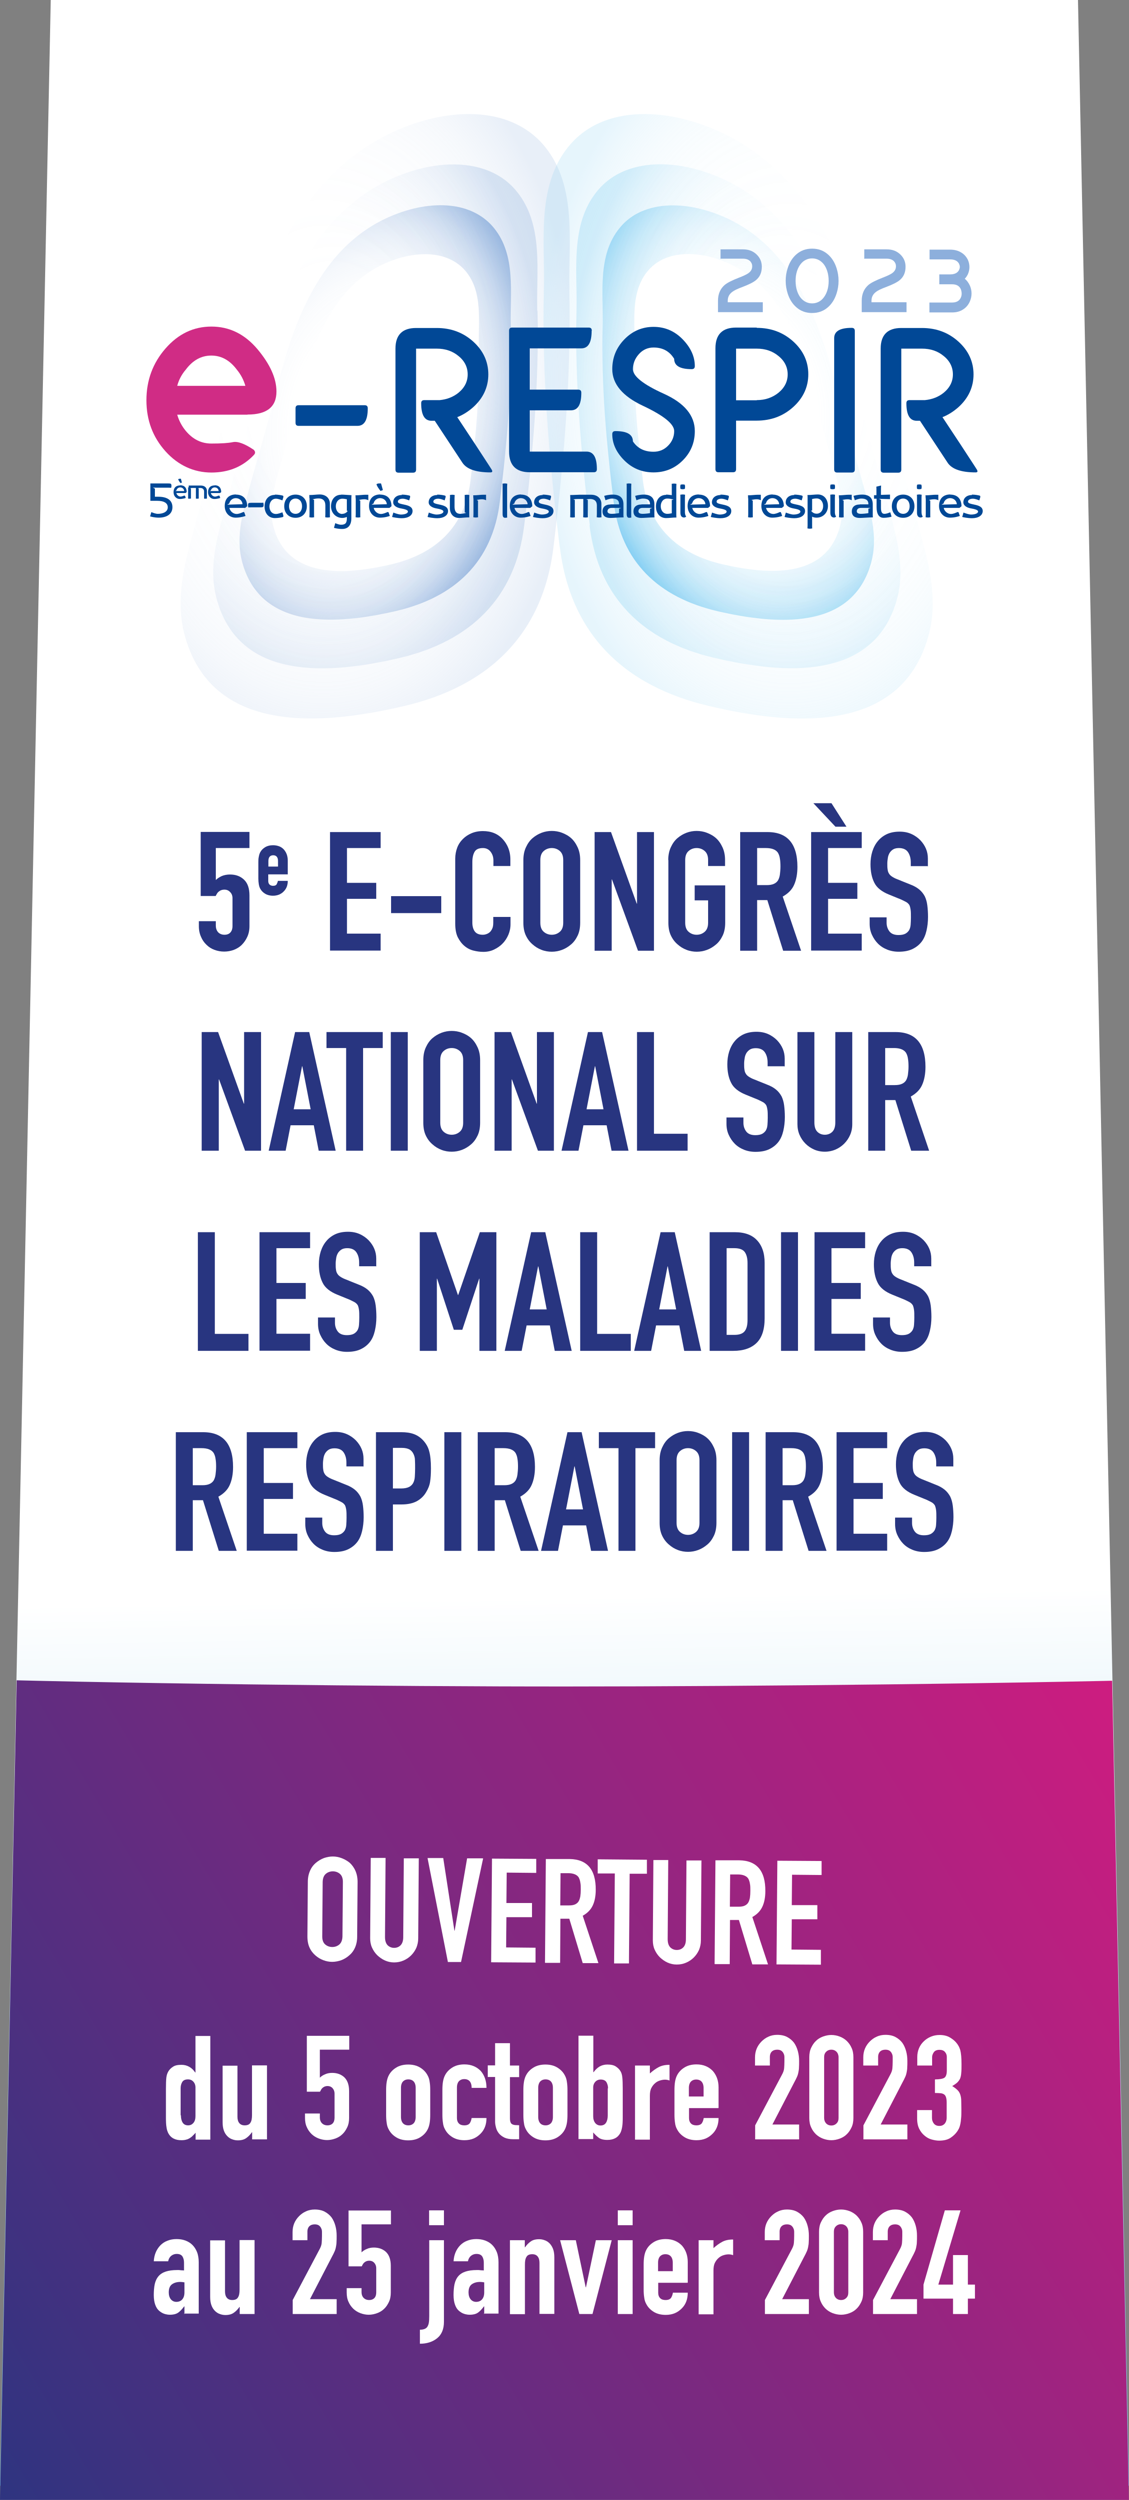 <?xml version="1.0" encoding="UTF-8"?><svg id="Calque_2" xmlns="http://www.w3.org/2000/svg" xmlns:xlink="http://www.w3.org/1999/xlink" viewBox="0 0 79.88 176.75"><rect x="0" y="0" width="79.88" height="176.75" fill="#808080" stroke="none"/><defs><style>.cls-1{clip-path:url(#clippath);}.cls-2{fill:none;}.cls-2,.cls-3,.cls-4,.cls-5,.cls-6,.cls-7,.cls-8,.cls-9,.cls-10,.cls-11,.cls-12,.cls-13,.cls-14,.cls-15{stroke-width:0px;}.cls-3{fill:url(#radial-gradient);}.cls-4{fill:url(#radial-gradient-3);}.cls-4,.cls-5{opacity:.2;}.cls-5{fill:url(#radial-gradient-6);}.cls-6{fill:url(#Dégradé_sans_nom_4);}.cls-7{fill:url(#Dégradé_sans_nom_3);}.cls-8{fill:url(#radial-gradient-4);}.cls-9{fill:url(#radial-gradient-5);}.cls-9,.cls-10{opacity:.3;}.cls-10{fill:url(#radial-gradient-2);}.cls-16{isolation:isolate;}.cls-11{fill:#283580;}.cls-12{fill:#d02c85;}.cls-13{fill:#8dafdc;}.cls-14{fill:#fff;}.cls-15{fill:#014896;}</style><linearGradient id="Dégradé_sans_nom_3" x1="37.11" y1="-6828.54" x2="39.87" y2="-6661.33" gradientTransform="translate(0 6832.74)" gradientUnits="userSpaceOnUse"><stop offset=".65" stop-color="#fff"/><stop offset=".71" stop-color="#ebf6fb"/><stop offset=".85" stop-color="#bce4f7"/><stop offset="1" stop-color="#80cdf2"/></linearGradient><radialGradient id="radial-gradient" cx="25.52" cy="29.17" fx="25.52" fy="29.17" r="12.39" gradientTransform="translate(9.8 -18.14) rotate(12.41) scale(1 1.47)" gradientUnits="userSpaceOnUse"><stop offset="0" stop-color="#8dafdc" stop-opacity="0"/><stop offset=".39" stop-color="#8dafdc" stop-opacity="0"/><stop offset=".53" stop-color="#8dafdc" stop-opacity=".04"/><stop offset=".62" stop-color="#8dafdc" stop-opacity=".09"/><stop offset=".7" stop-color="#8dafdc" stop-opacity=".17"/><stop offset=".77" stop-color="#8dafdc" stop-opacity=".27"/><stop offset=".83" stop-color="#8dafdc" stop-opacity=".39"/><stop offset=".88" stop-color="#8dafdc" stop-opacity=".54"/><stop offset=".93" stop-color="#8dafdc" stop-opacity=".71"/><stop offset=".98" stop-color="#8dafdc" stop-opacity=".9"/><stop offset="1" stop-color="#8dafdc"/></radialGradient><radialGradient id="radial-gradient-2" cx="23.52" cy="27.5" fx="23.52" fy="27.5" r="14.99" gradientTransform="translate(0 -12.87) scale(1 1.47)" xlink:href="#radial-gradient"/><radialGradient id="radial-gradient-3" cx="22.92" cy="27.11" fx="22.92" fy="27.11" r="17.97" gradientTransform="translate(0 -12.69) scale(1 1.47)" xlink:href="#radial-gradient"/><radialGradient id="radial-gradient-4" cx="12993.35" cy="29.17" fx="12993.35" fy="29.17" r="12.39" gradientTransform="translate(12733.58 -2806.02) rotate(167.59) scale(1 -1.47)" gradientUnits="userSpaceOnUse"><stop offset="0" stop-color="#80cdf2" stop-opacity="0"/><stop offset=".38" stop-color="#80cdf2" stop-opacity="0"/><stop offset=".52" stop-color="#80cdf2" stop-opacity=".04"/><stop offset=".61" stop-color="#80cdf2" stop-opacity=".08"/><stop offset=".69" stop-color="#80cdf2" stop-opacity=".15"/><stop offset=".76" stop-color="#80cdf2" stop-opacity=".25"/><stop offset=".82" stop-color="#80cdf2" stop-opacity=".36"/><stop offset=".87" stop-color="#80cdf2" stop-opacity=".49"/><stop offset=".92" stop-color="#80cdf2" stop-opacity=".65"/><stop offset=".96" stop-color="#80cdf2" stop-opacity=".82"/><stop offset="1" stop-color="#80cdf2"/></radialGradient><radialGradient id="radial-gradient-5" cx="12991.36" cy="27.5" fx="12991.36" fy="27.5" r="14.99" gradientTransform="translate(13046.61 -12.87) rotate(-180) scale(1 -1.47)" xlink:href="#radial-gradient-4"/><radialGradient id="radial-gradient-6" cx="12990.75" cy="27.11" fx="12990.75" fy="27.11" r="17.97" gradientTransform="translate(13046.61 -12.69) rotate(-180) scale(1 -1.47)" xlink:href="#radial-gradient-4"/><clipPath id="clippath"><polygon class="cls-2" points="0 176.75 79.87 176.75 76.26 0 3.6 0 0 176.75"/></clipPath><linearGradient id="Dégradé_sans_nom_4" x1="83.02" y1="123.15" x2="-5.31" y2="175.29" gradientUnits="userSpaceOnUse"><stop offset="0" stop-color="#d01c80"/><stop offset="1" stop-color="#283580"/></linearGradient></defs><g id="Calque_7"><polygon class="cls-7" points="0 175.75 79.88 175.75 76.27 0 3.59 0 0 175.75"/><g class="cls-16"><path class="cls-11" d="m17.65,58.83v1.13h-2.38v2.26c.11-.11.25-.2.42-.28.17-.07.37-.11.58-.11.41,0,.74.12,1,.37.26.25.38.62.38,1.11v2.17c0,.28-.05.53-.15.75-.1.22-.23.41-.39.57-.16.16-.36.28-.57.36-.22.08-.44.12-.68.12s-.46-.04-.68-.12c-.22-.08-.41-.2-.57-.36-.17-.16-.3-.35-.39-.57-.1-.22-.15-.47-.15-.75v-.35h1.2v.31c0,.2.06.36.17.48.11.11.26.17.44.17s.32-.05.42-.16c.1-.11.15-.26.15-.46v-1.97c0-.16-.05-.31-.16-.42-.11-.12-.24-.18-.41-.18-.1,0-.19.02-.26.05s-.13.08-.18.12c-.05.05-.08.1-.11.15-.04.07-.06.11-.07.13h-1.06v-4.53h3.44Z"/><path class="cls-11" d="m20.37,61.82h-1.39v.47c0,.11.03.19.09.25.06.06.15.09.25.09.13,0,.22-.04.26-.12s.07-.16.08-.23h.7c0,.31-.09.55-.28.74-.09.1-.2.17-.33.23-.13.05-.27.08-.43.08-.22,0-.41-.05-.56-.14-.15-.09-.27-.21-.35-.36-.05-.09-.08-.2-.1-.32-.02-.12-.03-.25-.03-.39v-1.15c0-.14,0-.27.03-.39.02-.12.05-.22.1-.32.08-.15.2-.27.35-.36.15-.09.34-.14.56-.14.16,0,.31.03.44.08.13.05.24.13.33.23.18.21.27.46.27.78v.96Zm-1.39-.55h.69v-.4c0-.13-.03-.23-.09-.3s-.15-.1-.25-.1-.19.03-.25.1-.09.17-.09.3v.4Z"/><path class="cls-11" d="m23.35,67.22v-8.39h3.58v1.13h-2.38v2.46h2.07v1.13h-2.07v2.46h2.38v1.2h-3.58Z"/><path class="cls-11" d="m27.67,64.56v-1.2h3.55v1.2h-3.55Z"/><path class="cls-11" d="m36.12,64.83v.52c0,.26-.05.5-.15.74-.1.23-.23.44-.41.62-.17.18-.38.32-.61.43-.23.11-.48.16-.75.16-.23,0-.46-.03-.7-.09s-.45-.17-.64-.33c-.19-.16-.34-.36-.47-.61-.12-.25-.18-.56-.18-.95v-4.62c0-.27.05-.53.14-.77s.23-.44.4-.61.38-.31.62-.41c.24-.1.5-.15.8-.15.57,0,1.03.18,1.38.55.17.18.31.39.41.64.1.25.15.52.15.81v.47h-1.2v-.4c0-.24-.07-.44-.2-.61-.13-.17-.31-.26-.54-.26-.3,0-.5.09-.6.28-.1.18-.15.42-.15.7v4.29c0,.24.05.45.16.61s.3.25.57.25c.08,0,.16-.01.25-.04.09-.03.17-.07.25-.14.07-.06.13-.15.18-.26.05-.11.07-.25.07-.41v-.41h1.2Z"/><path class="cls-11" d="m37.03,60.81c0-.34.06-.64.18-.9s.27-.48.47-.65c.19-.16.4-.29.64-.38.24-.09.48-.13.72-.13s.49.04.72.13c.24.09.46.21.65.38.19.17.34.39.46.65.12.26.18.56.18.9v4.43c0,.35-.06.66-.18.91-.12.25-.27.46-.46.62-.2.17-.41.3-.65.39-.24.09-.48.13-.72.13s-.49-.04-.72-.13c-.24-.09-.45-.22-.64-.39-.2-.17-.35-.37-.47-.62-.12-.25-.18-.55-.18-.91v-4.43Zm1.2,4.43c0,.29.08.5.24.64.16.14.35.21.57.21s.41-.07.57-.21c.16-.14.24-.35.24-.64v-4.43c0-.29-.08-.5-.24-.64-.16-.14-.35-.21-.57-.21s-.41.07-.57.21c-.16.14-.24.35-.24.64v4.43Z"/><path class="cls-11" d="m42.07,67.22v-8.39h1.16l1.82,5.06h.02v-5.06h1.2v8.39h-1.13l-1.84-5.04h-.02v5.04h-1.2Z"/><path class="cls-11" d="m47.28,60.81c0-.34.06-.64.18-.9s.27-.48.47-.65c.19-.16.4-.29.64-.38.24-.09.48-.13.72-.13s.49.04.72.13c.24.09.46.21.65.38.19.17.34.39.46.65.12.26.18.56.18.9v.42h-1.2v-.42c0-.29-.08-.5-.24-.64-.16-.14-.35-.21-.57-.21s-.41.07-.57.21c-.16.14-.24.35-.24.64v4.43c0,.29.08.5.24.64.16.14.35.21.57.21s.41-.07.57-.21c.16-.14.24-.35.24-.64v-1.58h-.95v-1.06h2.16v2.64c0,.35-.06.66-.18.91-.12.25-.27.46-.46.62-.2.17-.41.3-.65.39-.24.09-.48.13-.72.13s-.49-.04-.72-.13c-.24-.09-.45-.22-.64-.39-.2-.17-.35-.37-.47-.62-.12-.25-.18-.55-.18-.91v-4.43Z"/><path class="cls-11" d="m52.37,67.22v-8.39h1.93c1.41,0,2.12.82,2.12,2.46,0,.49-.08.92-.23,1.26-.15.35-.42.62-.81.84l1.3,3.83h-1.27l-1.12-3.58h-.72v3.58h-1.2Zm1.2-7.26v2.62h.68c.21,0,.38-.03.51-.09.13-.06.22-.14.29-.25.06-.11.11-.25.13-.41.02-.16.04-.35.04-.56s-.01-.4-.04-.56c-.02-.16-.07-.3-.14-.42-.15-.22-.43-.33-.85-.33h-.62Z"/><path class="cls-11" d="m57.39,67.22v-8.39h3.58v1.13h-2.38v2.46h2.07v1.13h-2.07v2.46h2.38v1.2h-3.58Zm1.44-10.43l1.06,1.66h-.78l-1.56-1.66h1.27Z"/><path class="cls-11" d="m65.64,61.24h-1.2v-.27c0-.27-.06-.51-.19-.71-.13-.2-.35-.3-.65-.3-.16,0-.3.03-.4.09-.1.06-.18.14-.25.24-.06.1-.11.22-.13.35s-.04.27-.04.41c0,.16,0,.3.02.41.01.11.04.21.09.29.05.09.12.16.21.22.09.06.21.13.37.19l.92.37c.27.1.48.22.65.36.17.14.29.3.39.48.09.19.15.4.18.64.03.24.05.51.05.82,0,.35-.04.68-.11.98-.07.3-.18.56-.34.77-.17.22-.38.39-.65.52-.27.13-.59.19-.98.19-.29,0-.56-.05-.81-.15-.25-.1-.47-.24-.65-.42-.18-.18-.32-.39-.43-.63-.11-.24-.16-.5-.16-.78v-.45h1.2v.38c0,.22.06.42.19.6s.35.27.65.27c.2,0,.36-.03.48-.09.11-.06.2-.14.27-.25.06-.11.1-.24.11-.39s.02-.32.02-.51c0-.22,0-.4-.02-.54-.02-.14-.05-.26-.09-.34-.06-.09-.13-.16-.22-.21-.09-.05-.21-.11-.36-.18l-.86-.35c-.52-.21-.87-.49-1.04-.84-.18-.35-.27-.79-.27-1.31,0-.31.04-.61.13-.9.09-.28.22-.53.39-.73.16-.2.38-.37.63-.49.26-.12.56-.18.91-.18.3,0,.57.05.82.16.25.11.46.26.64.44.36.38.54.81.54,1.3v.59Z"/><path class="cls-11" d="m14.27,81.36v-8.39h1.16l1.82,5.06h.02v-5.06h1.2v8.39h-1.13l-1.84-5.04h-.02v5.04h-1.2Z"/><path class="cls-11" d="m19.01,81.36l1.87-8.39h1l1.87,8.39h-1.2l-.35-1.8h-1.64l-.35,1.8h-1.2Zm2.97-2.93l-.59-3.04h-.02l-.59,3.04h1.2Z"/><path class="cls-11" d="m24.49,81.36v-7.26h-1.39v-1.13h3.98v1.13h-1.39v7.26h-1.2Z"/><path class="cls-11" d="m27.65,81.36v-8.39h1.2v8.39h-1.2Z"/><path class="cls-11" d="m29.95,74.95c0-.34.06-.64.18-.9s.27-.48.47-.65c.19-.16.4-.29.64-.38.24-.09.48-.13.72-.13s.49.04.72.13c.24.09.46.21.65.38.19.17.34.39.46.65.12.26.18.56.18.9v4.43c0,.35-.06.66-.18.91-.12.25-.27.46-.46.62-.2.17-.41.3-.65.39-.24.09-.48.13-.72.13s-.49-.04-.72-.13c-.24-.09-.45-.22-.64-.39-.2-.17-.35-.37-.47-.62-.12-.25-.18-.55-.18-.91v-4.43Zm1.2,4.43c0,.29.08.5.24.64.16.14.35.21.57.21s.41-.07.57-.21c.16-.14.24-.35.24-.64v-4.43c0-.29-.08-.5-.24-.64-.16-.14-.35-.21-.57-.21s-.41.07-.57.21c-.16.14-.24.35-.24.64v4.43Z"/><path class="cls-11" d="m34.99,81.36v-8.39h1.16l1.82,5.06h.02v-5.06h1.2v8.39h-1.13l-1.84-5.04h-.02v5.04h-1.2Z"/><path class="cls-11" d="m39.73,81.36l1.87-8.39h1l1.87,8.39h-1.2l-.35-1.8h-1.64l-.35,1.8h-1.2Zm2.97-2.93l-.59-3.04h-.02l-.59,3.04h1.2Z"/><path class="cls-11" d="m45.07,81.36v-8.39h1.2v7.19h2.38v1.2h-3.58Z"/><path class="cls-11" d="m55.51,75.39h-1.2v-.27c0-.27-.06-.51-.19-.71-.13-.2-.35-.3-.65-.3-.16,0-.3.03-.4.09-.1.06-.18.14-.25.24-.06.1-.11.22-.13.35s-.04.27-.04.41c0,.16,0,.3.02.41.01.11.04.21.09.29.05.09.12.16.21.22.09.06.21.13.37.19l.92.37c.27.1.48.22.65.36.17.14.29.3.39.48.09.19.15.4.18.64.03.24.05.51.05.82,0,.35-.04.68-.11.98-.07.3-.18.56-.34.77-.17.22-.38.39-.65.52-.27.13-.59.19-.98.19-.29,0-.56-.05-.81-.15-.25-.1-.47-.24-.65-.42-.18-.18-.32-.39-.43-.63-.11-.24-.16-.5-.16-.78v-.45h1.2v.38c0,.22.06.42.19.6s.35.27.65.27c.2,0,.36-.03.48-.09.11-.06.2-.14.27-.25.06-.11.1-.24.11-.39s.02-.32.02-.51c0-.22,0-.4-.02-.54-.02-.14-.05-.26-.09-.34-.06-.09-.13-.16-.22-.21-.09-.05-.21-.11-.36-.18l-.86-.35c-.52-.21-.87-.49-1.04-.84-.18-.35-.27-.79-.27-1.31,0-.31.04-.61.13-.9.09-.28.22-.53.39-.73.16-.2.38-.37.63-.49.26-.12.56-.18.91-.18.3,0,.57.05.82.16.25.11.46.26.64.44.36.38.54.81.54,1.3v.59Z"/><path class="cls-11" d="m60.3,72.97v6.51c0,.28-.05.53-.15.76-.1.23-.24.44-.42.62-.18.18-.39.32-.62.42-.24.1-.49.15-.75.15s-.52-.05-.75-.15c-.23-.1-.44-.24-.62-.42-.18-.18-.32-.39-.42-.62-.1-.23-.15-.49-.15-.76v-6.51h1.2v6.39c0,.3.07.52.21.66.14.14.32.21.53.21s.39-.07.53-.21.21-.36.21-.66v-6.39h1.2Z"/><path class="cls-11" d="m61.43,81.36v-8.39h1.93c1.41,0,2.12.82,2.12,2.46,0,.49-.08.92-.23,1.26-.15.35-.42.62-.81.84l1.3,3.83h-1.27l-1.12-3.58h-.72v3.58h-1.2Zm1.2-7.26v2.62h.68c.21,0,.38-.03.51-.09.13-.06.22-.14.29-.25.06-.11.11-.25.13-.41.02-.16.04-.35.04-.56s-.01-.4-.04-.56c-.02-.16-.07-.3-.14-.42-.15-.22-.43-.33-.85-.33h-.62Z"/><path class="cls-11" d="m14,95.51v-8.39h1.2v7.19h2.38v1.2h-3.58Z"/><path class="cls-11" d="m18.36,95.51v-8.39h3.58v1.13h-2.38v2.46h2.07v1.13h-2.07v2.46h2.38v1.2h-3.58Z"/><path class="cls-11" d="m26.61,89.53h-1.2v-.27c0-.27-.06-.51-.19-.71-.13-.2-.35-.3-.65-.3-.16,0-.3.03-.4.09-.1.06-.18.14-.25.24-.06.1-.11.22-.13.35s-.04.27-.04.41c0,.16,0,.3.02.41.01.11.04.21.09.29.05.09.12.16.21.22.09.06.21.13.37.19l.92.37c.27.1.48.22.65.36.17.14.29.3.39.48.09.19.15.4.18.64.03.24.05.51.05.82,0,.35-.04.68-.11.98-.07.3-.18.56-.34.77-.17.22-.38.39-.65.52-.27.13-.59.19-.98.19-.29,0-.56-.05-.81-.15-.25-.1-.47-.24-.65-.42-.18-.18-.32-.39-.43-.63-.11-.24-.16-.5-.16-.78v-.45h1.2v.38c0,.22.06.42.19.6s.35.27.65.27c.2,0,.36-.03.48-.09.11-.06.2-.14.27-.25.06-.11.1-.24.11-.39s.02-.32.02-.51c0-.22,0-.4-.02-.54-.02-.14-.05-.26-.09-.34-.06-.09-.13-.16-.22-.21-.09-.05-.21-.11-.36-.18l-.86-.35c-.52-.21-.87-.49-1.04-.84-.18-.35-.27-.79-.27-1.31,0-.31.04-.61.13-.9.09-.28.22-.53.39-.73.16-.2.38-.37.63-.49.26-.12.56-.18.91-.18.3,0,.57.05.82.16.25.11.46.26.64.44.36.38.54.81.54,1.3v.59Z"/><path class="cls-11" d="m29.7,95.51v-8.39h1.16l1.54,4.44h.02l1.53-4.44h1.17v8.39h-1.2v-5.1h-.02l-1.19,3.61h-.6l-1.18-3.61h-.02v5.1h-1.2Z"/><path class="cls-11" d="m35.71,95.51l1.87-8.39h1l1.87,8.39h-1.2l-.35-1.8h-1.64l-.35,1.8h-1.2Zm2.97-2.93l-.59-3.04h-.02l-.59,3.04h1.2Z"/><path class="cls-11" d="m41.05,95.51v-8.39h1.2v7.19h2.38v1.2h-3.58Z"/><path class="cls-11" d="m44.87,95.51l1.87-8.39h1l1.87,8.39h-1.2l-.35-1.8h-1.64l-.35,1.8h-1.2Zm2.97-2.93l-.59-3.04h-.02l-.59,3.04h1.2Z"/><path class="cls-11" d="m50.21,95.51v-8.39h1.78c.69,0,1.22.19,1.57.57.36.38.54.91.54,1.6v3.92c0,.79-.19,1.37-.57,1.74-.38.37-.93.56-1.64.56h-1.67Zm1.2-7.26v6.13h.55c.34,0,.58-.08.72-.25.14-.17.21-.43.21-.8v-4.04c0-.33-.07-.59-.2-.77-.13-.18-.38-.27-.73-.27h-.55Z"/><path class="cls-11" d="m55.26,95.51v-8.39h1.2v8.39h-1.2Z"/><path class="cls-11" d="m57.63,95.51v-8.39h3.58v1.13h-2.38v2.46h2.07v1.13h-2.07v2.46h2.38v1.2h-3.58Z"/><path class="cls-11" d="m65.88,89.53h-1.2v-.27c0-.27-.06-.51-.19-.71-.13-.2-.35-.3-.65-.3-.16,0-.3.03-.4.09-.1.06-.18.14-.25.24-.06.1-.11.22-.13.35s-.04.27-.04.41c0,.16,0,.3.02.41.01.11.04.21.09.29.05.09.12.16.21.22.09.06.21.13.37.19l.92.37c.27.1.48.22.65.36.17.14.29.3.39.48.09.19.15.4.18.64.03.24.05.51.05.82,0,.35-.04.68-.11.98-.07.3-.18.56-.34.77-.17.22-.38.39-.65.52-.27.13-.59.19-.98.19-.29,0-.56-.05-.81-.15-.25-.1-.47-.24-.65-.42-.18-.18-.32-.39-.43-.63-.11-.24-.16-.5-.16-.78v-.45h1.2v.38c0,.22.06.42.19.6s.35.27.65.27c.2,0,.36-.03.48-.09.11-.06.2-.14.27-.25.06-.11.1-.24.11-.39s.02-.32.02-.51c0-.22,0-.4-.02-.54-.02-.14-.05-.26-.09-.34-.06-.09-.13-.16-.22-.21-.09-.05-.21-.11-.36-.18l-.86-.35c-.52-.21-.87-.49-1.04-.84-.18-.35-.27-.79-.27-1.31,0-.31.04-.61.13-.9.09-.28.22-.53.39-.73.16-.2.38-.37.63-.49.26-.12.56-.18.91-.18.3,0,.57.05.82.16.25.11.46.26.64.44.36.38.54.81.54,1.3v.59Z"/><path class="cls-11" d="m12.44,109.65v-8.39h1.93c1.41,0,2.12.82,2.12,2.46,0,.49-.08.92-.23,1.26-.15.35-.42.62-.81.84l1.3,3.83h-1.27l-1.12-3.58h-.72v3.58h-1.2Zm1.2-7.26v2.62h.68c.21,0,.38-.03.51-.09.13-.06.22-.14.29-.25.06-.11.11-.25.13-.41.02-.16.04-.35.04-.56s-.01-.4-.04-.56c-.02-.16-.07-.3-.14-.42-.15-.22-.43-.33-.85-.33h-.62Z"/><path class="cls-11" d="m17.46,109.65v-8.39h3.58v1.13h-2.38v2.46h2.07v1.13h-2.07v2.46h2.38v1.2h-3.58Z"/><path class="cls-11" d="m25.71,103.68h-1.2v-.27c0-.27-.06-.51-.19-.71-.13-.2-.35-.3-.65-.3-.16,0-.3.03-.4.09-.1.06-.18.14-.25.24-.06.1-.11.22-.13.35s-.04.27-.04.41c0,.16,0,.3.02.41.01.11.04.21.09.29.05.09.12.16.21.22.09.06.21.13.37.19l.92.37c.27.1.48.22.65.36.17.14.29.3.39.48.09.19.15.4.18.64.03.24.05.51.05.82,0,.35-.04.68-.11.98-.07.3-.18.56-.34.77-.17.22-.38.39-.65.52-.27.13-.59.19-.98.19-.29,0-.56-.05-.81-.15-.25-.1-.47-.24-.65-.42-.18-.18-.32-.39-.43-.63-.11-.24-.16-.5-.16-.78v-.45h1.2v.38c0,.22.06.42.19.6s.35.27.65.27c.2,0,.36-.03.48-.09.11-.06.2-.14.27-.25.06-.11.1-.24.11-.39s.02-.32.02-.51c0-.22,0-.4-.02-.54-.02-.14-.05-.26-.09-.34-.06-.09-.13-.16-.22-.21-.09-.05-.21-.11-.36-.18l-.86-.35c-.52-.21-.87-.49-1.04-.84-.18-.35-.27-.79-.27-1.31,0-.31.04-.61.13-.9.09-.28.22-.53.39-.73.16-.2.38-.37.63-.49.26-.12.56-.18.91-.18.3,0,.57.05.82.16.25.11.46.26.64.44.36.38.54.81.54,1.3v.59Z"/><path class="cls-11" d="m26.6,109.65v-8.39h1.8c.33,0,.62.04.87.13.25.09.48.24.68.46.2.22.35.48.42.77.08.29.12.69.12,1.2,0,.38-.02.7-.06.95-.04.26-.14.5-.28.73-.16.28-.39.49-.66.64-.28.15-.64.23-1.08.23h-.61v3.28h-1.2Zm1.2-7.26v2.85h.58c.24,0,.43-.04.57-.11.13-.07.23-.17.29-.29.06-.12.1-.26.11-.44s.02-.37.02-.58c0-.2,0-.38-.01-.56,0-.18-.04-.33-.11-.47-.06-.13-.16-.24-.28-.31-.13-.07-.31-.11-.54-.11h-.62Z"/><path class="cls-11" d="m31.44,109.65v-8.39h1.2v8.39h-1.2Z"/><path class="cls-11" d="m33.8,109.65v-8.39h1.93c1.41,0,2.12.82,2.12,2.46,0,.49-.08.92-.23,1.26-.15.35-.42.62-.81.84l1.3,3.83h-1.27l-1.12-3.58h-.72v3.58h-1.2Zm1.2-7.26v2.62h.68c.21,0,.38-.03.51-.09.13-.06.22-.14.29-.25.06-.11.11-.25.13-.41.02-.16.04-.35.04-.56s-.01-.4-.04-.56c-.02-.16-.07-.3-.14-.42-.15-.22-.43-.33-.85-.33h-.62Z"/><path class="cls-11" d="m38.28,109.65l1.87-8.39h1l1.87,8.39h-1.2l-.35-1.8h-1.64l-.35,1.8h-1.2Zm2.97-2.93l-.59-3.04h-.02l-.59,3.04h1.2Z"/><path class="cls-11" d="m43.76,109.65v-7.26h-1.39v-1.13h3.98v1.13h-1.39v7.26h-1.2Z"/><path class="cls-11" d="m46.67,103.24c0-.34.06-.64.18-.9s.27-.48.47-.65c.19-.16.4-.29.64-.38.24-.09.48-.13.72-.13s.49.04.72.13c.24.09.46.21.65.38.19.17.34.39.46.65.12.26.18.56.18.9v4.43c0,.35-.06.66-.18.91-.12.25-.27.46-.46.62-.2.17-.41.3-.65.39-.24.09-.48.13-.72.13s-.49-.04-.72-.13c-.24-.09-.45-.22-.64-.39-.2-.17-.35-.37-.47-.62-.12-.25-.18-.55-.18-.91v-4.43Zm1.2,4.43c0,.29.08.5.24.64.16.14.35.21.57.21s.41-.07.57-.21c.16-.14.24-.35.24-.64v-4.43c0-.29-.08-.5-.24-.64-.16-.14-.35-.21-.57-.21s-.41.07-.57.21c-.16.14-.24.35-.24.64v4.43Z"/><path class="cls-11" d="m51.8,109.65v-8.39h1.2v8.39h-1.2Z"/><path class="cls-11" d="m54.17,109.65v-8.39h1.93c1.41,0,2.12.82,2.12,2.46,0,.49-.08.92-.23,1.26-.15.35-.42.62-.81.84l1.3,3.83h-1.27l-1.12-3.58h-.72v3.58h-1.2Zm1.2-7.26v2.62h.68c.21,0,.38-.03.51-.09.13-.06.22-.14.29-.25.06-.11.11-.25.13-.41.02-.16.04-.35.04-.56s-.01-.4-.04-.56c-.02-.16-.07-.3-.14-.42-.15-.22-.43-.33-.85-.33h-.62Z"/><path class="cls-11" d="m59.19,109.65v-8.39h3.58v1.13h-2.38v2.46h2.07v1.13h-2.07v2.46h2.38v1.2h-3.58Z"/><path class="cls-11" d="m67.44,103.68h-1.2v-.27c0-.27-.06-.51-.19-.71-.13-.2-.35-.3-.65-.3-.16,0-.3.03-.4.09-.1.06-.18.14-.25.24-.06.1-.11.22-.13.35s-.04.27-.04.41c0,.16,0,.3.02.41.01.11.04.21.09.29.05.09.12.16.21.22.09.06.21.13.37.19l.92.37c.27.1.48.22.65.36.17.14.29.3.39.48.09.19.15.4.18.64.03.24.05.51.05.82,0,.35-.04.68-.11.98-.07.3-.18.56-.34.77-.17.22-.38.39-.65.52-.27.13-.59.19-.98.19-.29,0-.56-.05-.81-.15-.25-.1-.47-.24-.65-.42-.18-.18-.32-.39-.43-.63-.11-.24-.16-.5-.16-.78v-.45h1.2v.38c0,.22.06.42.19.6s.35.27.65.27c.2,0,.36-.03.48-.09.11-.06.2-.14.27-.25.06-.11.1-.24.11-.39s.02-.32.02-.51c0-.22,0-.4-.02-.54-.02-.14-.05-.26-.09-.34-.06-.09-.13-.16-.22-.21-.09-.05-.21-.11-.36-.18l-.86-.35c-.52-.21-.87-.49-1.04-.84-.18-.35-.27-.79-.27-1.31,0-.31.04-.61.13-.9.09-.28.22-.53.39-.73.16-.2.38-.37.63-.49.26-.12.56-.18.91-.18.3,0,.57.05.82.16.25.11.46.26.64.44.36.38.54.81.54,1.3v.59Z"/></g><path class="cls-3" d="m36.14,23.03c-.06-2.29.39-4.98-1.2-6.92-.55-.67-1.24-1.09-2-1.34-1.31-.42-2.83-.29-4.16.11-5.66,1.7-7.83,7.21-9.13,12.34-.69,2.74-1.52,5.44-2.25,8.17-.37,1.4-.65,2.86-.28,4.29,1.3,4.98,6.85,4.45,10.86,3.53,4.21-.97,6.86-3.5,7.38-7.71.51-4.14.89-8.31.78-12.48Zm-2.86,10.99c-.4,3.22-2.43,5.15-5.64,5.89-3.07.71-7.31,1.11-8.3-2.7-.28-1.09-.07-2.21.21-3.28.56-2.09,1.19-4.15,1.72-6.25.99-3.92,2.65-8.14,6.98-9.43,1.02-.3,2.18-.4,3.18-.08.58.19,1.11.51,1.53,1.02,1.22,1.48.87,3.54.92,5.29.08,3.19-.21,6.38-.6,9.54Z"/><path class="cls-10" d="m38.01,21.97c-.07-2.79.47-6.06-1.43-8.41-.65-.81-1.48-1.33-2.39-1.62-1.57-.51-3.38-.35-4.97.13-6.76,2.06-9.35,8.77-10.9,15-.83,3.34-1.82,6.62-2.69,9.94-.45,1.7-.78,3.48-.33,5.22,1.55,6.05,8.18,5.41,12.97,4.29,5.03-1.18,8.2-4.26,8.82-9.37.61-5.03,1.06-10.11.94-15.18Zm-4.72,12.05c-.4,3.22-2.43,5.15-5.64,5.89-3.07.71-7.31,1.11-8.3-2.7-.28-1.09-.07-2.21.21-3.28.56-2.09,1.19-4.15,1.72-6.25.99-3.92,2.65-8.14,6.98-9.43,1.02-.3,2.18-.4,3.18-.08.58.19,1.11.51,1.53,1.02,1.22,1.48.87,3.54.92,5.29.08,3.19-.21,6.38-.6,9.54Z"/><path class="cls-4" d="m40.29,20.48c-.08-3.34.56-7.26-1.72-10.09-.78-.97-1.78-1.59-2.87-1.95-1.88-.61-4.06-.42-5.96.16-8.11,2.47-11.22,10.51-13.08,17.99-.99,4-2.18,7.94-3.23,11.92-.54,2.04-.93,4.17-.4,6.26,1.86,7.26,9.81,6.49,15.56,5.15,6.03-1.41,9.83-5.1,10.57-11.24.73-6.03,1.27-12.12,1.12-18.2Zm-7.01,13.54c-.4,3.22-2.43,5.15-5.64,5.89-3.07.71-7.31,1.11-8.3-2.7-.28-1.09-.07-2.21.21-3.28.56-2.09,1.19-4.15,1.72-6.25.99-3.92,2.65-8.14,6.98-9.43,1.02-.3,2.18-.4,3.18-.08.58.19,1.11.51,1.53,1.02,1.22,1.48.87,3.54.92,5.29.08,3.19-.21,6.38-.6,9.54Z"/><path class="cls-8" d="m43.42,35.51c.52,4.21,3.17,6.74,7.38,7.71,4.01.92,9.56,1.45,10.86-3.53.37-1.43.1-2.89-.28-4.29-.73-2.73-1.56-5.43-2.25-8.17-1.3-5.13-3.46-10.64-9.13-12.34-1.33-.4-2.85-.53-4.16-.11-.76.24-1.46.67-2,1.34-1.59,1.94-1.14,4.63-1.2,6.92-.11,4.17.27,8.35.78,12.48Zm1.47-11.04c.04-1.75-.3-3.81.92-5.29.42-.51.95-.84,1.53-1.02,1-.32,2.17-.22,3.18.08,4.33,1.3,5.99,5.51,6.98,9.43.53,2.1,1.16,4.16,1.72,6.25.29,1.07.5,2.19.21,3.28-.99,3.81-5.24,3.4-8.3,2.7-3.22-.74-5.25-2.68-5.64-5.89-.39-3.16-.68-6.35-.6-9.54Z"/><path class="cls-9" d="m41.71,37.14c.62,5.12,3.79,8.19,8.82,9.37,4.79,1.12,11.42,1.76,12.97-4.29.44-1.74.11-3.52-.33-5.22-.87-3.32-1.86-6.6-2.69-9.94-1.55-6.23-4.14-12.94-10.9-15-1.59-.48-3.4-.64-4.97-.13-.91.29-1.74.81-2.39,1.62-1.9,2.36-1.36,5.63-1.43,8.41-.13,5.07.33,10.15.94,15.18Zm3.19-12.67c.04-1.75-.3-3.81.92-5.29.42-.51.95-.84,1.53-1.02,1-.32,2.17-.22,3.18.08,4.33,1.3,5.99,5.51,6.98,9.43.53,2.1,1.16,4.16,1.72,6.25.29,1.07.5,2.19.21,3.28-.99,3.81-5.24,3.4-8.3,2.7-3.22-.74-5.25-2.68-5.64-5.89-.39-3.16-.68-6.35-.6-9.54Z"/><path class="cls-5" d="m39.61,38.68c.74,6.14,4.54,9.83,10.57,11.24,5.74,1.35,13.7,2.11,15.56-5.15.53-2.09.14-4.22-.4-6.26-1.05-3.98-2.24-7.92-3.23-11.92-1.86-7.48-4.96-15.52-13.08-17.99-1.9-.58-4.08-.77-5.96-.16-1.09.35-2.09.98-2.87,1.95-2.28,2.83-1.63,6.75-1.72,10.09-.15,6.08.39,12.17,1.12,18.2Zm5.29-14.2c.04-1.75-.3-3.81.92-5.29.42-.51.95-.84,1.53-1.02,1-.32,2.17-.22,3.18.08,4.33,1.3,5.99,5.51,6.98,9.43.53,2.1,1.16,4.16,1.72,6.25.29,1.07.5,2.19.21,3.28-.99,3.81-5.24,3.4-8.3,2.7-3.22-.74-5.25-2.68-5.64-5.89-.39-3.16-.68-6.35-.6-9.54Z"/><path class="cls-15" d="m32.35,29.49l1.29,1.95.64.98.32.49.16.25c.11.16.09.24-.06.24-1.02,0-1.68-.23-1.98-.68l-1.96-2.97h-.23c-.49,0-.73-.41-.73-1.24,0-.15.07-.22.22-.22h1.09c.51-.05.96-.22,1.34-.53.43-.36.64-.79.64-1.29s-.21-.94-.64-1.29c-.43-.36-.94-.53-1.55-.53h-1.46v8.55c0,.15-.07.22-.22.22h-1.02c-.15,0-.22-.07-.22-.22v-8.55c0-.97.49-1.46,1.46-1.46h1.46c1.01,0,1.87.32,2.58.96.71.64,1.07,1.42,1.07,2.32s-.36,1.68-1.07,2.32c-.35.31-.73.55-1.14.71Z"/><path class="cls-15" d="m41.86,23.39c0,.83-.24,1.24-.73,1.24h-3.65v2.92h3.43c.15,0,.22.07.22.22,0,.83-.24,1.24-.73,1.24h-2.92v2.92h4.02c.49,0,.73.41.73,1.24,0,.15-.07.22-.22.22h-4.53c-.97,0-1.46-.49-1.46-1.46v-8.55c0-.15.07-.22.22-.22h5.41c.15,0,.22.07.22.22Z"/><path class="cls-15" d="m46.97,27.84c1.46.66,2.19,1.54,2.19,2.64,0,.81-.28,1.5-.85,2.07-.57.57-1.26.85-2.07.85s-1.5-.28-2.07-.85c-.57-.57-.85-1.19-.85-1.85,0-.15.07-.22.22-.22.83,0,1.24.24,1.24.73.33.49.81.73,1.46.73.4,0,.75-.14,1.03-.43.28-.28.43-.63.43-1.03,0-.5-.73-1.09-2.19-1.78-1.46-.68-2.19-1.55-2.19-2.6,0-.81.28-1.51.85-2.1.57-.59,1.26-.89,2.07-.89s1.5.3,2.07.89c.57.59.85,1.22.85,1.88,0,.15-.07.22-.22.22-.83,0-1.24-.24-1.24-.73-.33-.54-.81-.8-1.46-.8-.4,0-.75.15-1.03.46-.28.31-.43.67-.43,1.07,0,.5.73,1.08,2.19,1.74Z"/><path class="cls-15" d="m53.54,23.18c1.01,0,1.87.32,2.58.96.71.64,1.07,1.42,1.07,2.32s-.36,1.68-1.07,2.32c-.71.64-1.57.96-2.58.96h-1.46v3.43c0,.15-.07.22-.22.22h-1.02c-.15,0-.22-.07-.22-.22v-8.55c0-.97.49-1.46,1.46-1.46h1.46Zm0,5.11c.6,0,1.12-.18,1.55-.53.43-.36.64-.79.64-1.29s-.21-.94-.64-1.29c-.43-.36-.94-.53-1.55-.53h-1.46v3.65h1.46Z"/><path class="cls-15" d="m59.02,23.91c0-.49.41-.73,1.24-.73.15,0,.22.07.22.22v9.79c0,.15-.07.22-.22.22h-1.02c-.15,0-.22-.07-.22-.22v-9.28Z"/><path class="cls-15" d="m66.68,29.49l1.29,1.95.64.98.32.49.16.25c.11.16.09.24-.06.24-1.02,0-1.68-.23-1.98-.68l-1.96-2.97h-.23c-.49,0-.73-.41-.73-1.24,0-.15.07-.22.22-.22h1.09c.51-.05.96-.22,1.34-.53.43-.36.64-.79.64-1.29s-.21-.94-.64-1.29c-.43-.36-.94-.53-1.55-.53h-1.46v8.55c0,.15-.07.22-.22.22h-1.02c-.15,0-.22-.07-.22-.22v-8.55c0-.97.49-1.46,1.46-1.46h1.46c1.01,0,1.87.32,2.58.96.71.64,1.07,1.42,1.07,2.32s-.36,1.68-1.07,2.32c-.35.31-.73.55-1.14.71Z"/><path class="cls-15" d="m21.13,30.11c-.15,0-.22-.07-.22-.22v-1.02c0-.15.07-.22.22-.22h4.67c.15,0,.22.07.22.22,0,.83-.24,1.24-.73,1.24h-4.16Z"/><path class="cls-12" d="m17.5,29.32h-4.96c.12.42.32.8.6,1.14.5.6,1.1.9,1.81.9s1.18-.03,1.53-.1c.34-.07.83.11,1.47.54.12.12.13.24.02.36-.78.83-1.78,1.25-3.01,1.25s-2.35-.5-3.25-1.5c-.9-1-1.35-2.2-1.35-3.61s.45-2.63,1.35-3.66c.9-1.03,1.98-1.55,3.25-1.55s2.35.53,3.25,1.59c.9,1.07,1.35,2.07,1.35,3,0,1.09-.68,1.63-2.04,1.63Zm-.14-2.04c-.12-.42-.32-.8-.6-1.14-.5-.67-1.1-1-1.81-1s-1.31.33-1.81,1c-.29.34-.49.72-.6,1.14h4.82Z"/><path class="cls-13" d="m50.98,18.32v-.69h1.59c.41,0,.73.13.98.38.23.23.35.51.35.84h0v.02c0,.4-.14.72-.43.95-.17.14-.49.3-.94.47-.35.13-.58.24-.71.34-.22.16-.33.37-.33.63v.11h2.48v.7h-3.17v-.81c0-.47.16-.84.47-1.11.19-.16.53-.33,1.02-.52.31-.12.52-.22.64-.3.19-.13.29-.29.29-.49v-.02c0-.14-.05-.25-.14-.35-.12-.12-.29-.18-.51-.18h-1.57Z"/><path class="cls-13" d="m58.57,17.98c.28.24.49.57.62.98.09.28.14.58.14.9s-.05.61-.14.89c-.13.41-.34.74-.62.98-.31.27-.68.4-1.11.4s-.8-.13-1.11-.4c-.28-.24-.49-.57-.62-.98-.09-.28-.14-.58-.14-.9s.05-.61.14-.89c.13-.41.34-.74.62-.98.31-.27.68-.4,1.11-.4s.8.13,1.11.4Zm-.43.55c-.19-.17-.42-.26-.68-.26s-.49.09-.68.26c-.17.16-.3.37-.39.64-.07.22-.1.44-.1.69s.03.47.1.69c.09.27.21.48.39.64.19.17.42.26.68.26s.49-.09.68-.26c.17-.16.3-.37.39-.64.07-.22.1-.44.1-.69s-.03-.47-.1-.69c-.09-.27-.21-.48-.39-.64Z"/><path class="cls-13" d="m61.15,18.32v-.69h1.59c.41,0,.73.13.98.38.23.23.35.51.35.84h0v.02c0,.4-.14.72-.43.95-.17.14-.49.3-.94.47-.35.13-.58.24-.71.34-.22.16-.33.37-.33.63v.11h2.48v.7h-3.17v-.81c0-.47.16-.84.47-1.11.19-.16.53-.33,1.02-.52.31-.12.52-.22.64-.3.19-.13.29-.29.29-.49v-.02c0-.14-.05-.25-.14-.35-.12-.12-.29-.18-.51-.18h-1.57Z"/><path class="cls-13" d="m65.77,18.34v-.69h1.45c.31,0,.58.07.8.21.2.12.35.29.46.51.07.16.11.33.11.51s-.04.35-.11.51c-.06.12-.13.23-.22.32.16.13.28.3.37.5.07.17.11.35.11.54s-.04.37-.11.54c-.1.24-.25.43-.46.57-.23.16-.49.23-.8.23h-1.61v-.7h1.61c.31,0,.52-.12.62-.37.04-.09.05-.18.05-.27s-.02-.19-.05-.28c-.1-.25-.31-.37-.62-.37h-.91v-.7h.77c.32,0,.53-.11.63-.32.03-.07.05-.14.05-.21s-.02-.14-.05-.21c-.1-.21-.31-.32-.63-.32h-1.45Z"/><path class="cls-15" d="m12.75,34.31c.3,0,.46.18.46.48h0s-.08.07-.08.07h-.65c.03.14.16.25.29.25.08,0,.19-.04.26-.07.01,0,.02,0,.03,0,.02,0,.03.02.05.06l.03.11s-.2.07-.41.07c-.27,0-.45-.21-.45-.48,0-.3.16-.48.47-.48Zm-.34.41h.62c-.01-.16-.13-.26-.28-.26-.13,0-.24.09-.27.22l-.08.04Zm.36-.56s-.16-.21-.16-.28c0,0,.05-.03.1-.03s.08,0,.09,0c0,.02.07.25.07.27,0,0-.08.03-.1.03Z"/><path class="cls-15" d="m13.35,34.46s0-.13,0-.13h.02c.14,0,.28,0,.36,0h.49c.25,0,.42.15.42.37v.42s0,.12,0,.13c0,0-.05.01-.1.01s-.09,0-.1-.01c0,0,0-.08,0-.13v-.36c0-.17-.1-.26-.28-.26-.02,0-.09,0-.16.02.02,0,.04.01.06.02v.58s0,.12,0,.13c0,0-.05.01-.1.01s-.09,0-.1-.01c0,0,0-.08,0-.13v-.62h-.21c-.07,0-.13,0-.2.02.02,0,.04.01.06.02v.58s0,.12,0,.13c0,0-.05.01-.1.01s-.09,0-.1-.01c0,0,0-.08,0-.13v-.66Z"/><path class="cls-15" d="m15.19,34.31c.3,0,.46.18.46.48h0s-.08.07-.08.07h-.65c.03.14.16.25.29.25.08,0,.19-.04.26-.07.01,0,.02,0,.03,0,.02,0,.03.02.05.06l.03.11s-.2.07-.41.07c-.27,0-.45-.21-.45-.48,0-.3.16-.48.47-.48Zm-.34.41h.62c-.01-.16-.13-.26-.28-.26-.13,0-.24.09-.27.22l-.08.04Z"/><path class="cls-15" d="m16.69,34.97c.52,0,.79.31.8.82h0s-.14.12-.14.12h-1.12c.05.24.27.43.51.43.15,0,.32-.07.45-.13.02,0,.03-.01.04-.01.04,0,.06.03.08.1l.06.18c-.06.02-.34.12-.7.12-.46,0-.77-.36-.77-.82,0-.51.28-.82.8-.82Zm-.59.71l1.06-.03c-.02-.25-.22-.43-.48-.43-.22,0-.41.15-.46.38l-.13.07Z"/><path class="cls-15" d="m17.79,35.87c-.08,0-.21,0-.22.01,0-.01-.02-.07-.02-.15,0-.16.03-.18.24-.18h.62c.08,0,.21,0,.22-.01,0,.01.02.07.02.15,0,.16-.03.18-.24.18h-.62Z"/><path class="cls-15" d="m19.45,34.97c.22,0,.44.04.55.07.03,0,.05.04.05.07,0,.02,0,.04-.01.07l-.06.2c-.13-.05-.3-.12-.46-.12-.27,0-.45.23-.46.54,0,.31.18.54.46.54.16,0,.33-.07.46-.12l.06.2s.01.04.01.07c0,.03-.01.06-.05.07-.11.03-.33.07-.55.07-.46,0-.73-.36-.73-.82,0-.46.26-.82.73-.82Z"/><path class="cls-15" d="m20.91,34.97c.48,0,.8.33.8.82s-.32.82-.8.82-.8-.33-.8-.82.32-.82.8-.82Zm0,1.36c.28,0,.46-.22.46-.54s-.18-.54-.46-.54-.46.22-.46.54.18.54.46.54Z"/><path class="cls-15" d="m21.89,35.22c0-.08,0-.2-.01-.22h.03c.25,0,.52-.04.71-.04.43,0,.72.26.72.66v.73c0,.08,0,.21.01.22-.01,0-.09.02-.17.02s-.16-.02-.17-.02c0-.01.01-.14.01-.22v-.62c0-.32-.17-.49-.48-.49-.15,0-.3.03-.43.07.04,0,.07.02.11.03v1.01c0,.08,0,.21.01.22-.01,0-.09.02-.17.02s-.16-.02-.17-.02c0-.01.01-.14.01-.22v-1.14Z"/><path class="cls-15" d="m24.14,34.97c.18,0,.46.03.71.04h.02s-.01.14-.01.22v1.41c0,.49-.23.76-.65.76-.28,0-.52-.06-.58-.08l.09-.33c.13.05.26.11.42.11.29,0,.4-.12.4-.44v-.11c-.1.04-.2.07-.32.07-.46,0-.8-.36-.8-.82s.26-.82.72-.82Zm.08,1.36c.16,0,.3-.08.39-.21-.02,0-.04,0-.07,0v-.82c-.1-.02-.21-.04-.32-.04-.27,0-.46.23-.46.54s.19.54.46.54Z"/><path class="cls-15" d="m25.16,35.24c0-.08,0-.18-.01-.22h.01c.25,0,.51-.04.7-.04h.2v.39h0c-.06-.04-.19-.07-.27-.07-.14,0-.27.02-.39.05l.09.05v.95c0,.08,0,.21.01.22-.01,0-.09.02-.17.02s-.16-.02-.17-.02c0-.01.01-.14.01-.22v-1.12Z"/><path class="cls-15" d="m26.9,34.97c.52,0,.79.31.8.82h0s-.14.12-.14.12h-1.12c.05.24.27.43.51.43.15,0,.32-.07.45-.13.02,0,.03-.01.04-.01.04,0,.06.03.08.1l.06.18c-.06.02-.34.12-.7.12-.46,0-.77-.36-.77-.82,0-.51.28-.82.8-.82Zm-.59.71l1.06-.03c-.02-.25-.22-.43-.48-.43-.22,0-.41.15-.46.38l-.13.07Zm.61-.97s-.28-.35-.28-.48c.01,0,.08-.05.16-.05s.14,0,.16,0c.01.03.12.43.13.47,0,0-.14.05-.17.06Z"/><path class="cls-15" d="m28.42,34.97c.22,0,.44.04.55.07.03,0,.05.04.05.07,0,.02,0,.04-.01.07l-.06.2c-.13-.05-.3-.12-.46-.12-.21,0-.34.09-.34.21s.19.15.41.2c.29.06.63.14.63.46s-.32.51-.76.51c-.28,0-.64-.07-.69-.09l.09-.31c.13.05.38.14.54.14.27,0,.49-.08.49-.21s-.26-.18-.53-.23c-.26-.05-.51-.19-.51-.42,0-.31.24-.52.61-.52Z"/><path class="cls-15" d="m30.93,34.97c.22,0,.44.04.55.07.03,0,.05.04.05.07,0,.02,0,.04-.01.07l-.06.2c-.13-.05-.3-.12-.46-.12-.21,0-.34.09-.34.21s.19.15.41.2c.29.06.63.14.63.46s-.32.51-.76.51c-.28,0-.64-.07-.69-.09l.09-.31c.13.05.38.14.54.14.27,0,.49-.08.49-.21s-.26-.18-.53-.23c-.26-.05-.51-.19-.51-.42,0-.31.24-.52.61-.52Z"/><path class="cls-15" d="m31.84,35.22c0-.08,0-.21-.01-.22.01,0,.09-.02.17-.02s.16.02.17.02c0,.01-.01.14-.01.22v.62c0,.32.14.49.4.49.15,0,.3-.03.43-.07l-.11-.03v-1.01c0-.08,0-.21-.01-.22.01,0,.09-.02.17-.02s.16.02.17.02c0,.01-.01.14-.01.22v1.14c0,.08,0,.2.01.22h-.03c-.25,0-.52.04-.71.04-.38,0-.64-.28-.64-.7v-.69Z"/><path class="cls-15" d="m33.49,35.24c0-.08,0-.18-.01-.22h.01c.25,0,.51-.04.7-.04h.2v.39h0c-.06-.04-.19-.07-.27-.07-.14,0-.27.02-.39.05l.09.05v.95c0,.08,0,.21.01.22-.01,0-.09.02-.17.02s-.16-.02-.17-.02c0-.01.01-.14.01-.22v-1.12Z"/><path class="cls-15" d="m35.56,34.42c0-.08,0-.2-.01-.22.01,0,.09-.02.17-.02s.16.02.17.02c0,.01-.01.14-.01.22v1.95c0,.08,0,.21.01.22-.01,0-.07.02-.15.02-.12,0-.18-.07-.18-.28v-1.91Z"/><path class="cls-15" d="m36.86,34.97c.52,0,.79.31.8.82h0s-.14.12-.14.12h-1.12c.05.24.27.43.51.43.15,0,.32-.07.45-.13.02,0,.03-.01.04-.01.04,0,.06.03.08.1l.06.18c-.06.02-.34.12-.7.12-.46,0-.77-.36-.77-.82,0-.51.28-.82.8-.82Zm-.59.71l1.06-.03c-.02-.25-.22-.43-.48-.43-.22,0-.41.15-.46.38l-.13.07Z"/><path class="cls-15" d="m38.39,34.97c.22,0,.44.04.55.07.03,0,.05.04.05.07,0,.02,0,.04-.01.07l-.06.2c-.13-.05-.3-.12-.46-.12-.21,0-.34.09-.34.21s.19.15.41.2c.29.06.63.14.63.46s-.32.51-.76.51c-.28,0-.64-.07-.69-.09l.09-.31c.13.05.38.14.54.14.27,0,.49-.08.49-.21s-.26-.18-.53-.23c-.26-.05-.51-.19-.51-.42,0-.31.24-.52.61-.52Z"/><path class="cls-15" d="m40.35,35.22c0-.08-.01-.22-.01-.22h.03c.24,0,.48-.02.62-.02h.84c.43,0,.72.26.72.64v.73c0,.08,0,.21.01.22-.01,0-.09.02-.17.02s-.16-.02-.17-.02c0-.01.01-.14.01-.22v-.62c0-.29-.17-.45-.48-.45-.03,0-.15,0-.27.04.04,0,.07.02.11.03v1c0,.08,0,.21.01.22-.01,0-.09.02-.17.02s-.16-.02-.17-.02c0-.01.01-.14.01-.22v-1.07h-.36c-.11,0-.23,0-.35.04.04,0,.07.02.11.03v1c0,.08,0,.21.01.22-.01,0-.09.02-.17.02s-.16-.02-.17-.02c0-.01.01-.14.01-.22v-1.14Z"/><path class="cls-15" d="m43.2,35.66h.6s0-.02,0-.02c0-.31-.22-.39-.5-.39-.16,0-.33.07-.46.12l-.09-.31c.06-.02.33-.09.61-.09.46,0,.74.2.75.66v.73c0,.08,0,.18.01.22h-.03c-.26,0-.72.04-.9.04-.36,0-.56-.15-.56-.46s.2-.49.56-.49Zm.08.67c.12,0,.36-.02.52-.05v-.31l.16-.06c-.23,0-.46,0-.69,0-.19,0-.29.11-.29.24,0,.12.11.18.3.18Z"/><path class="cls-15" d="m44.34,34.42c0-.08,0-.2-.01-.22.01,0,.09-.02.17-.02s.16.02.17.02c0,.01-.01.14-.01.22v1.95c0,.08,0,.21.01.22-.01,0-.07.02-.15.02-.12,0-.18-.07-.18-.28v-1.91Z"/><path class="cls-15" d="m45.39,35.66h.6s0-.02,0-.02c0-.31-.22-.39-.5-.39-.16,0-.33.07-.46.12l-.09-.31c.06-.02.33-.09.61-.09.46,0,.74.2.75.66v.73c0,.08,0,.18.01.22h-.03c-.26,0-.72.04-.9.04-.36,0-.56-.15-.56-.46s.2-.49.56-.49Zm.08.67c.12,0,.36-.02.52-.05v-.31l.16-.06c-.23,0-.46,0-.69,0-.2,0-.29.11-.29.24,0,.12.1.18.3.18Z"/><path class="cls-15" d="m47.13,34.97c.11,0,.25.02.4.04v-.58c0-.08,0-.21-.01-.22.01,0,.09-.02.17-.02s.16.02.17.02c0,.01-.01.14-.01.22v1.94c0,.08,0,.18.01.22h-.02c-.24,0-.52.04-.71.04-.46,0-.72-.36-.72-.82,0-.46.26-.82.72-.82Zm.08,1.36c.11,0,.22-.02.32-.04v-.94l.13-.02c-.13-.05-.29-.08-.45-.08-.27,0-.46.23-.46.54,0,.31.19.54.46.54Z"/><path class="cls-15" d="m48.15,34.57s-.02-.07-.02-.15.02-.14.02-.15c.01,0,.07-.02.15-.02s.14.02.15.02c0,.01.02.07.02.15s-.02.14-.02.15c-.01,0-.07.02-.15.02s-.14-.02-.15-.02Zm.31.64v.99c0,.12.02.23.09.33-.01,0-.07.06-.15.06-.16,0-.26-.11-.26-.34v-1.05c0-.08,0-.2-.01-.22.02,0,.09-.02.17-.02s.16.02.17.02c0,.01-.01.14-.01.22Z"/><path class="cls-15" d="m49.44,34.97c.52,0,.79.31.8.82h0s-.14.12-.14.12h-1.12c.05.24.27.43.51.43.15,0,.32-.07.45-.13.02,0,.03-.01.04-.01.04,0,.06.03.08.1l.06.18c-.06.02-.34.12-.7.12-.46,0-.77-.36-.77-.82,0-.51.28-.82.8-.82Zm-.59.71l1.06-.03c-.02-.25-.22-.43-.48-.43-.22,0-.41.15-.46.38l-.13.07Z"/><path class="cls-15" d="m50.97,34.97c.22,0,.44.04.55.07.03,0,.05.04.05.07,0,.02,0,.04-.01.07l-.06.2c-.13-.05-.3-.12-.46-.12-.21,0-.34.09-.34.21s.19.15.41.2c.29.06.63.14.63.46s-.32.51-.76.51c-.28,0-.64-.07-.69-.09l.09-.31c.13.05.38.14.54.14.27,0,.49-.08.49-.21s-.26-.18-.53-.23c-.26-.05-.51-.19-.51-.42,0-.31.24-.52.61-.52Z"/><path class="cls-15" d="m52.93,35.24c0-.08,0-.18-.01-.22h.01c.25,0,.51-.04.7-.04h.2v.39h0c-.06-.04-.19-.07-.27-.07-.14,0-.27.02-.39.05l.09.05v.95c0,.08,0,.21.01.22-.01,0-.09.02-.17.02s-.16-.02-.17-.02c0-.01.01-.14.01-.22v-1.12Z"/><path class="cls-15" d="m54.66,34.97c.52,0,.79.31.8.82h0s-.14.12-.14.12h-1.12c.05.24.27.43.51.43.15,0,.32-.07.45-.13.02,0,.03-.01.04-.01.04,0,.06.03.08.1l.06.18c-.06.02-.34.12-.7.12-.46,0-.77-.36-.77-.82,0-.51.28-.82.8-.82Zm-.59.71l1.06-.03c-.02-.25-.22-.43-.48-.43-.22,0-.41.15-.46.38l-.13.07Z"/><path class="cls-15" d="m56.19,34.97c.22,0,.44.04.55.07.03,0,.05.04.05.07,0,.02,0,.04-.01.07l-.06.2c-.13-.05-.3-.12-.46-.12-.21,0-.34.09-.34.21s.19.15.41.2c.29.06.63.14.63.46s-.32.51-.76.51c-.28,0-.64-.07-.69-.09l.09-.31c.13.05.38.14.54.14.27,0,.49-.08.49-.21s-.26-.18-.53-.23c-.26-.05-.51-.19-.51-.42,0-.31.24-.52.61-.52Z"/><path class="cls-15" d="m57.12,35h.03c.25,0,.52-.04.71-.04.46,0,.72.36.72.82s-.34.82-.8.82c-.12,0-.22-.02-.32-.07v.61c0,.08,0,.21.01.22-.01,0-.09.02-.17.02s-.16-.02-.17-.02c0-.01.01-.14.01-.22v-1.93c0-.08,0-.18-.01-.22Zm.27,1.11c.09.13.22.21.39.21.27,0,.46-.23.46-.54s-.19-.54-.46-.54c-.11,0-.22.02-.32.04v.82h-.07Z"/><path class="cls-15" d="m58.76,34.57s-.02-.07-.02-.15.02-.14.02-.15c.01,0,.07-.02.15-.02s.14.02.15.02c0,.01.02.07.02.15s-.02.14-.02.15c-.01,0-.07.02-.15.02s-.14-.02-.15-.02Zm.31.64v.99c0,.12.02.23.09.33-.01,0-.07.06-.15.06-.16,0-.26-.11-.26-.34v-1.05c0-.08,0-.2-.01-.22.02,0,.09-.02.17-.02s.16.02.17.02c0,.01-.01.14-.01.22Z"/><path class="cls-15" d="m59.36,35.24c0-.08,0-.18-.01-.22h.01c.25,0,.51-.04.7-.04h.2v.39h0c-.06-.04-.19-.07-.27-.07-.14,0-.27.02-.39.05l.09.05v.95c0,.08,0,.21.01.22-.01,0-.09.02-.17.02s-.16-.02-.17-.02c0-.01.01-.14.01-.22v-1.12Z"/><path class="cls-15" d="m60.84,35.66h.6s0-.02,0-.02c0-.31-.22-.39-.5-.39-.16,0-.33.07-.46.12l-.09-.31c.06-.02.33-.09.61-.09.46,0,.74.2.75.66v.73c0,.08,0,.18.01.22h-.03c-.26,0-.72.04-.9.04-.36,0-.56-.15-.56-.46s.2-.49.56-.49Zm.08.67c.12,0,.36-.02.52-.05v-.31l.16-.06c-.23,0-.46,0-.69,0-.2,0-.29.11-.29.24,0,.12.1.18.3.18Z"/><path class="cls-15" d="m62.01,35.26h-.17v-.25c.06,0,.11,0,.17,0v-.38c0-.08,0-.21-.01-.22.02,0,.31-.08.34-.08,0,.01-.01.14-.01.22v.44l.64-.02v.32s-.78-.02-.78-.02l.14.07v.57c0,.3.08.42.24.42s.29-.06.42-.11l.09.31c-.06.02-.29.08-.57.08-.32,0-.49-.27-.49-.76v-.59Z"/><path class="cls-15" d="m63.9,34.97c.48,0,.8.33.8.82s-.32.82-.8.82-.8-.33-.8-.82.32-.82.8-.82Zm0,1.36c.28,0,.46-.22.46-.54s-.18-.54-.46-.54-.46.22-.46.54.18.54.46.54Z"/><path class="cls-15" d="m64.89,34.57s-.02-.07-.02-.15.02-.14.02-.15c.01,0,.07-.02.15-.02s.14.02.15.02c0,.01.02.07.02.15s-.02.14-.02.15c-.01,0-.07.02-.15.02s-.14-.02-.15-.02Zm.31.64v.99c0,.12.02.23.09.33-.01,0-.07.06-.15.06-.16,0-.26-.11-.26-.34v-1.05c0-.08,0-.2-.01-.22.02,0,.09-.02.17-.02s.16.02.17.02c0,.01-.01.14-.01.22Z"/><path class="cls-15" d="m65.49,35.24c0-.08,0-.18-.01-.22h.01c.25,0,.51-.04.7-.04h.2v.39h0c-.06-.04-.19-.07-.27-.07-.14,0-.27.02-.39.05l.09.05v.95c0,.08,0,.21.01.22-.01,0-.09.02-.17.02s-.16-.02-.17-.02c0-.01.01-.14.01-.22v-1.12Z"/><path class="cls-15" d="m67.23,34.97c.52,0,.79.31.8.82h0s-.14.12-.14.12h-1.12c.05.24.27.43.51.43.15,0,.32-.07.45-.13.02,0,.03-.01.04-.01.04,0,.06.03.08.1l.06.18c-.06.02-.34.12-.7.12-.46,0-.77-.36-.77-.82,0-.51.28-.82.8-.82Zm-.59.71l1.06-.03c-.02-.25-.22-.43-.48-.43-.22,0-.41.15-.46.38l-.13.07Z"/><path class="cls-15" d="m68.76,34.97c.22,0,.44.04.55.07.03,0,.05.04.05.07,0,.02,0,.04-.01.07l-.06.2c-.13-.05-.3-.12-.46-.12-.21,0-.34.09-.34.21s.19.15.41.2c.29.06.63.14.63.46s-.32.51-.76.51c-.28,0-.64-.07-.69-.09l.09-.31c.13.05.38.14.54.14.27,0,.49-.08.49-.21s-.26-.18-.53-.23c-.26-.05-.51-.19-.51-.42,0-.31.24-.52.61-.52Z"/><path class="cls-15" d="m10.71,36.21c.13.05.3.12.46.12.4,0,.7-.16.7-.46s-.26-.46-.74-.46h-.49v-1.23s.37,0,.45,0h.8c.21,0,.24.02.24.18,0,.08-.02.12-.02.13-.01,0-.14-.01-.22-.01h-.82c-.09,0-.18,0-.25-.01h0s.14.08.14.08v.57h.23c.66,0,1.01.26,1.01.74s-.39.74-.97.74c-.28,0-.56-.07-.61-.09l.09-.31Z"/><g class="cls-1"><path class="cls-6" d="m-7.21,176.75h95.25l-2.06-58.1c-12.88.39-33.56.59-45.66.59-12.38.01-32.84-.2-45.47-.61l-2.06,58.12Z"/></g><g class="cls-16"><g class="cls-16"><path class="cls-14" d="m13.84,151.26v-.47c-.07.08-.13.15-.2.21-.06.07-.13.12-.21.17-.08.05-.16.09-.26.11-.1.03-.21.04-.34.04-.44,0-.74-.16-.92-.49-.06-.12-.11-.26-.13-.43-.03-.17-.04-.4-.04-.69v-1.99c0-.38.01-.66.03-.83.04-.34.2-.6.48-.77.13-.09.33-.13.59-.13.21,0,.39.05.55.14.16.09.3.22.42.4h.02v-2.58h1.05v7.33h-1.05Zm-1.04-1.7c0,.21.04.38.12.51.08.13.21.2.39.2.16,0,.28-.06.38-.18.1-.12.14-.28.14-.47v-2.03c0-.16-.05-.3-.15-.41-.1-.11-.22-.16-.38-.16-.2,0-.33.06-.41.19-.07.12-.11.27-.11.43v1.91Z"/><path class="cls-14" d="m18.89,146.04v5.22h-1.05v-.5h-.02c-.11.16-.24.3-.4.41-.15.11-.35.16-.59.16-.13,0-.26-.02-.39-.07-.13-.04-.25-.12-.35-.22-.1-.1-.19-.23-.25-.4-.06-.16-.09-.36-.09-.59v-4h1.05v3.61c0,.19.04.34.13.45.09.11.22.16.38.16.2,0,.34-.06.41-.19.08-.12.11-.3.11-.54v-3.51h1.05Z"/><path class="cls-14" d="m24.71,143.93v.99h-2.08v1.98c.1-.1.22-.18.37-.24.15-.07.32-.1.5-.1.36,0,.65.11.87.32.22.22.33.54.33.97v1.89c0,.25-.04.47-.13.66-.09.19-.2.36-.34.49-.14.14-.31.24-.5.31-.19.07-.39.11-.59.11s-.4-.04-.59-.11c-.19-.07-.36-.18-.5-.31-.14-.14-.26-.3-.34-.49-.09-.19-.13-.41-.13-.66v-.31h1.05v.27c0,.18.05.32.15.42.1.1.23.15.39.15s.28-.05.37-.14c.09-.1.13-.23.13-.4v-1.72c0-.14-.05-.27-.14-.37-.09-.1-.21-.15-.36-.15-.09,0-.16.02-.23.05-.06.03-.11.07-.15.11-.04.04-.07.09-.09.13-.03.06-.05.1-.06.11h-.93v-3.95h3Z"/><path class="cls-14" d="m27.32,147.79c0-.21.01-.41.04-.59.03-.18.08-.34.15-.47.12-.23.3-.41.53-.55.23-.14.51-.21.84-.21s.61.07.84.21c.23.14.41.32.53.55.08.14.13.3.15.47.03.18.04.37.04.59v1.72c0,.21-.01.41-.04.59-.03.18-.08.34-.15.47-.12.23-.3.41-.53.55-.23.14-.51.21-.84.21s-.61-.07-.84-.21c-.23-.14-.41-.32-.53-.55-.08-.14-.13-.29-.15-.47-.03-.18-.04-.37-.04-.59v-1.72Zm1.05,1.88c0,.2.05.35.14.45.09.1.22.15.38.15s.28-.05.38-.15c.09-.1.14-.25.14-.45v-2.05c0-.2-.05-.35-.14-.45-.09-.1-.22-.15-.38-.15s-.28.05-.38.15c-.09.1-.14.25-.14.45v2.05Z"/><path class="cls-14" d="m32.33,149.76c0,.16.05.29.14.38.09.09.22.13.38.13.2,0,.33-.06.4-.17.07-.12.1-.23.12-.35h1.05c0,.46-.14.83-.42,1.11-.14.14-.3.26-.49.34-.19.08-.41.12-.65.12-.33,0-.61-.07-.84-.21-.23-.14-.41-.32-.53-.55-.08-.14-.13-.29-.15-.47-.03-.18-.04-.37-.04-.59v-1.72c0-.21.01-.41.04-.59.03-.18.08-.34.15-.47.12-.23.3-.41.53-.55.23-.14.51-.21.84-.21.24,0,.46.04.65.12.2.08.36.2.5.34.27.31.41.71.41,1.2h-1.05c0-.21-.05-.37-.14-.47-.09-.1-.22-.15-.38-.15s-.28.05-.38.15c-.09.1-.14.25-.14.45v2.13Z"/><path class="cls-14" d="m35.03,146.04v-1.58h1.05v1.58h.65v.82h-.65v2.89c0,.12.01.22.04.29.02.07.06.12.12.15.05.03.12.05.2.06.08,0,.18.01.29.01v.99h-.43c-.24,0-.44-.04-.6-.11-.16-.08-.29-.17-.39-.29-.1-.12-.17-.25-.21-.4-.04-.15-.07-.29-.07-.43v-3.17h-.52v-.82h.52Z"/><path class="cls-14" d="m37.03,147.79c0-.21.01-.41.04-.59.03-.18.08-.34.15-.47.12-.23.3-.41.53-.55.23-.14.51-.21.84-.21s.61.07.84.21c.23.14.41.32.53.55.08.14.13.3.15.47.03.18.04.37.04.59v1.72c0,.21-.01.41-.04.59-.03.18-.08.34-.15.47-.12.23-.3.41-.53.55-.23.14-.51.21-.84.21s-.61-.07-.84-.21c-.23-.14-.41-.32-.53-.55-.08-.14-.13-.29-.15-.47-.03-.18-.04-.37-.04-.59v-1.72Zm1.05,1.88c0,.2.05.35.14.45.09.1.22.15.38.15s.28-.05.38-.15c.09-.1.14-.25.14-.45v-2.05c0-.2-.05-.35-.14-.45-.09-.1-.22-.15-.38-.15s-.28.05-.38.15c-.09.1-.14.25-.14.45v2.05Z"/><path class="cls-14" d="m40.93,151.26v-7.33h1.05v2.58h.02c.12-.17.26-.3.42-.4.16-.09.34-.14.55-.14.25,0,.45.04.59.13.14.09.26.2.34.34.07.11.11.25.13.43.02.18.03.46.03.83v1.99c0,.29-.01.52-.04.69-.03.17-.07.32-.13.43-.18.33-.48.49-.92.49-.26,0-.46-.05-.6-.15-.14-.1-.27-.23-.4-.38v.47h-1.05Zm2.09-3.61c0-.16-.04-.31-.11-.43-.07-.12-.21-.19-.41-.19-.15,0-.28.05-.38.16-.1.11-.15.24-.15.41v2.03c0,.19.05.35.14.47.1.12.22.18.38.18.18,0,.31-.07.39-.2.08-.13.12-.3.12-.51v-1.91Z"/><path class="cls-14" d="m44.93,151.26v-5.22h1.05v.56c.21-.19.42-.34.63-.45.21-.11.46-.16.76-.16v1.11c-.1-.04-.21-.06-.32-.06s-.23.02-.36.06c-.13.04-.24.1-.34.19-.11.09-.2.21-.27.35-.07.14-.1.32-.1.54v3.1h-1.05Z"/><path class="cls-14" d="m50.83,149.05h-2.08v.71c0,.16.05.29.14.38.09.09.22.13.38.13.2,0,.33-.06.4-.17.07-.12.1-.23.12-.35h1.05c0,.46-.14.83-.42,1.11-.14.14-.3.26-.49.34-.19.08-.41.12-.65.12-.33,0-.61-.07-.84-.21-.23-.14-.41-.32-.53-.55-.08-.14-.13-.29-.15-.47-.03-.18-.04-.37-.04-.59v-1.72c0-.21.01-.41.04-.59.03-.18.08-.34.15-.47.12-.23.3-.41.53-.55.23-.14.51-.21.84-.21.24,0,.46.04.65.12.2.08.36.2.5.34.27.31.41.7.41,1.16v1.44Zm-2.08-.82h1.03v-.6c0-.2-.05-.35-.14-.45-.09-.1-.22-.15-.38-.15s-.28.05-.38.15c-.09.1-.14.25-.14.45v.6Z"/><path class="cls-14" d="m53.43,151.26v-.99l1.89-3.57c.1-.18.15-.33.16-.47.01-.13.02-.3.02-.5,0-.09,0-.18,0-.28,0-.1-.02-.19-.06-.26-.03-.08-.09-.14-.15-.19-.07-.05-.17-.08-.3-.08-.16,0-.28.04-.38.13-.09.09-.14.22-.14.39v.6h-1.05v-.58c0-.22.04-.43.12-.62.08-.19.2-.36.34-.5.14-.14.3-.26.49-.34.19-.09.4-.13.62-.13.27,0,.51.05.7.15s.36.24.49.41c.12.17.21.37.27.59.06.22.09.45.09.7,0,.18,0,.33-.01.45,0,.12-.02.24-.04.34-.02.11-.05.22-.1.33-.05.11-.11.24-.2.4l-1.54,2.97h1.89v1.05h-3.13Z"/><path class="cls-14" d="m57.26,145.45c0-.25.04-.47.13-.66.09-.19.2-.36.34-.49.14-.14.31-.24.5-.31.19-.07.39-.11.59-.11s.4.04.59.11c.19.07.36.18.5.31.14.14.26.3.34.49.09.19.13.41.13.66v4.3c0,.25-.04.47-.13.66-.09.19-.2.36-.34.49-.14.14-.31.24-.5.31-.19.07-.39.11-.59.11s-.4-.04-.59-.11c-.19-.07-.36-.18-.5-.31-.14-.14-.26-.3-.34-.49-.09-.19-.13-.41-.13-.66v-4.3Zm1.05,4.3c0,.15.05.28.14.38.1.1.22.15.37.15s.27-.05.37-.15c.1-.1.14-.22.14-.38v-4.3c0-.15-.05-.28-.14-.38-.1-.1-.22-.15-.37-.15s-.27.05-.37.15c-.1.1-.14.22-.14.38v4.3Z"/><path class="cls-14" d="m61.09,151.26v-.99l1.89-3.57c.1-.18.15-.33.16-.47.01-.13.02-.3.02-.5,0-.09,0-.18,0-.28,0-.1-.02-.19-.06-.26-.03-.08-.09-.14-.15-.19-.07-.05-.17-.08-.3-.08-.16,0-.28.04-.38.13-.09.09-.14.22-.14.39v.6h-1.05v-.58c0-.22.04-.43.12-.62.08-.19.2-.36.34-.5.14-.14.3-.26.49-.34.19-.09.4-.13.62-.13.27,0,.51.05.7.15s.36.24.49.41c.12.17.21.37.27.59.06.22.09.45.09.7,0,.18,0,.33-.01.45,0,.12-.02.24-.04.34-.02.11-.05.22-.1.33-.05.11-.11.24-.2.4l-1.54,2.97h1.89v1.05h-3.13Z"/><path class="cls-14" d="m66.16,147.02c.32,0,.53-.04.65-.11.12-.08.18-.25.18-.52v-.95c0-.15-.05-.27-.14-.37-.09-.1-.22-.14-.38-.14-.19,0-.32.06-.4.17-.08.12-.12.23-.12.34v.6h-1.05v-.61c0-.21.04-.42.12-.61.08-.19.2-.36.34-.49.14-.14.31-.25.5-.33.19-.08.4-.12.62-.12.29,0,.53.06.72.17.19.11.33.23.43.34.07.08.13.16.18.25.05.08.09.18.13.3.06.23.09.56.09,1.01,0,.25,0,.46-.02.62-.01.16-.04.29-.08.39-.05.11-.12.2-.2.28-.09.08-.2.16-.36.25.16.1.29.2.38.29.09.09.15.19.19.31.04.12.07.27.07.44,0,.17.01.38.01.64,0,.24,0,.44-.02.6-.01.16-.03.29-.05.39-.02.11-.05.2-.08.28-.03.08-.08.15-.13.24-.13.19-.3.35-.5.48-.2.13-.47.19-.8.19-.16,0-.34-.03-.52-.08-.19-.05-.35-.14-.5-.27-.15-.12-.28-.28-.38-.48-.1-.2-.15-.44-.15-.73v-.6h1.05v.55c0,.16.05.3.14.41.09.11.22.16.38.16s.28-.05.38-.16c.09-.11.14-.25.14-.43v-1.05c0-.29-.05-.48-.16-.57-.06-.05-.15-.09-.25-.1-.11-.01-.25-.02-.42-.02v-.93Z"/><path class="cls-14" d="m13.05,163.61v-.54h-.02c-.14.19-.28.34-.42.44-.14.1-.34.15-.59.15-.12,0-.25-.02-.38-.06-.13-.04-.25-.11-.37-.21-.12-.1-.21-.23-.28-.42-.07-.18-.11-.42-.11-.7s.02-.55.07-.78c.05-.22.14-.41.27-.56.12-.14.29-.25.5-.32.21-.07.48-.11.81-.11h.11s.08,0,.11.01c.03,0,.08.01.12.01s.1,0,.15.01v-.55c0-.18-.04-.33-.11-.44-.08-.12-.21-.18-.41-.18-.14,0-.26.04-.38.13-.11.09-.19.22-.22.39h-1.02c.03-.47.19-.84.47-1.13.14-.14.3-.25.49-.32.19-.08.41-.12.65-.12.22,0,.43.03.62.1.19.07.36.17.5.31.14.14.25.31.33.51s.12.45.12.72v3.63h-1.05Zm0-2.24c-.12-.02-.21-.03-.29-.03-.23,0-.42.05-.58.16-.16.11-.24.3-.24.58,0,.2.05.36.14.48.1.12.23.19.4.19s.32-.06.42-.18c.1-.12.15-.28.15-.49v-.71Z"/><path class="cls-14" d="m18.01,158.39v5.22h-1.05v-.5h-.02c-.11.16-.24.3-.4.41-.15.11-.35.16-.59.16-.13,0-.26-.02-.39-.07-.13-.04-.25-.12-.35-.22-.1-.1-.19-.23-.25-.4-.06-.16-.09-.36-.09-.59v-4h1.05v3.61c0,.19.04.34.13.45.09.11.22.16.38.16.2,0,.34-.06.41-.19.08-.12.11-.3.11-.54v-3.51h1.05Z"/><path class="cls-14" d="m20.71,163.61v-.99l1.89-3.57c.1-.18.15-.33.16-.47.01-.13.02-.3.02-.5,0-.09,0-.18,0-.28,0-.1-.02-.19-.06-.26-.03-.08-.09-.14-.15-.19-.07-.05-.17-.08-.3-.08-.16,0-.28.04-.38.13-.09.09-.14.22-.14.39v.6h-1.05v-.58c0-.22.04-.43.12-.62.08-.19.2-.36.34-.5.14-.14.3-.26.49-.34.19-.09.4-.13.62-.13.27,0,.51.05.7.15s.36.24.49.41c.12.17.21.37.27.59.06.22.09.45.09.7,0,.18,0,.33-.01.45,0,.12-.02.24-.04.34-.02.11-.05.22-.1.33-.05.11-.11.24-.2.4l-1.54,2.97h1.89v1.05h-3.13Z"/><path class="cls-14" d="m27.66,156.28v.99h-2.08v1.98c.1-.1.22-.18.37-.24.15-.07.32-.1.5-.1.36,0,.65.11.87.32.22.22.33.54.33.97v1.89c0,.25-.04.47-.13.66-.09.19-.2.36-.34.49-.14.14-.31.24-.5.31-.19.07-.39.11-.59.11s-.4-.04-.59-.11c-.19-.07-.36-.18-.5-.31-.14-.14-.26-.3-.34-.49-.09-.19-.13-.41-.13-.66v-.31h1.05v.27c0,.18.05.32.15.42.1.1.23.15.39.15s.28-.05.37-.14c.09-.1.13-.23.13-.4v-1.72c0-.14-.05-.27-.14-.37-.09-.1-.21-.15-.36-.15-.09,0-.16.02-.23.05-.06.03-.11.07-.15.11-.04.04-.07.09-.09.13-.03.06-.05.1-.06.11h-.93v-3.95h3Z"/><path class="cls-14" d="m30.36,158.39h1.05v5.77c0,.51-.16.9-.48,1.16-.32.26-.73.39-1.22.39v-.99c.25,0,.43-.07.52-.2.05-.08.09-.17.11-.29.02-.12.03-.28.03-.47v-5.38Zm0-1.06v-1.05h1.05v1.05h-1.05Z"/><path class="cls-14" d="m34.26,163.61v-.54h-.02c-.14.19-.28.34-.42.44-.14.1-.34.15-.59.15-.12,0-.25-.02-.38-.06-.13-.04-.25-.11-.37-.21-.12-.1-.21-.23-.28-.42-.07-.18-.11-.42-.11-.7s.02-.55.07-.78c.05-.22.14-.41.27-.56.12-.14.29-.25.5-.32.21-.07.48-.11.81-.11h.11s.08,0,.11.01c.03,0,.08.01.12.01s.1,0,.15.01v-.55c0-.18-.04-.33-.11-.44-.08-.12-.21-.18-.41-.18-.14,0-.26.04-.38.13-.11.09-.19.22-.22.39h-1.02c.03-.47.19-.84.47-1.13.14-.14.3-.25.49-.32.19-.08.41-.12.65-.12.22,0,.43.03.62.1.19.07.36.17.5.31.14.14.25.31.33.51s.12.45.12.72v3.63h-1.05Zm0-2.24c-.12-.02-.21-.03-.29-.03-.23,0-.42.05-.58.16-.16.11-.24.3-.24.58,0,.2.05.36.14.48.1.12.23.19.4.19s.32-.06.42-.18c.1-.12.15-.28.15-.49v-.71Z"/><path class="cls-14" d="m36.08,163.61v-5.22h1.05v.5h.02c.11-.16.24-.3.4-.41.15-.11.35-.16.59-.16.13,0,.26.02.39.07.13.04.25.12.35.22s.19.24.25.4c.06.16.09.36.09.59v4h-1.05v-3.61c0-.19-.04-.34-.13-.45-.09-.11-.22-.16-.38-.16-.2,0-.34.06-.41.19-.08.12-.11.3-.11.54v3.51h-1.05Z"/><path class="cls-14" d="m43.28,158.39l-1.36,5.22h-.93l-1.36-5.22h1.11l.7,3.33h.02l.7-3.33h1.11Z"/><path class="cls-14" d="m43.71,157.33v-1.05h1.05v1.05h-1.05Zm0,6.28v-5.22h1.05v5.22h-1.05Z"/><path class="cls-14" d="m48.65,161.4h-2.08v.71c0,.16.05.29.14.38.09.09.22.13.38.13.2,0,.33-.06.4-.17.07-.12.1-.23.12-.35h1.05c0,.46-.14.83-.42,1.11-.14.14-.3.26-.49.34-.19.08-.41.12-.65.12-.33,0-.61-.07-.84-.21-.23-.14-.41-.32-.53-.55-.08-.14-.13-.29-.15-.47-.03-.18-.04-.37-.04-.59v-1.72c0-.21.01-.41.04-.59.03-.18.08-.34.15-.47.12-.23.3-.41.53-.55.23-.14.51-.21.84-.21.24,0,.46.04.65.12.2.08.36.2.5.34.27.31.41.7.41,1.16v1.44Zm-2.08-.82h1.03v-.6c0-.2-.05-.35-.14-.45-.09-.1-.22-.15-.38-.15s-.28.05-.38.15c-.09.1-.14.25-.14.45v.6Z"/><path class="cls-14" d="m49.43,163.61v-5.22h1.05v.56c.21-.19.42-.34.63-.45.21-.11.46-.16.76-.16v1.11c-.1-.04-.21-.06-.32-.06s-.23.02-.36.06c-.13.04-.24.1-.34.19-.11.09-.2.21-.27.35-.07.14-.1.32-.1.54v3.1h-1.05Z"/><path class="cls-14" d="m54.12,163.61v-.99l1.89-3.57c.1-.18.15-.33.16-.47.01-.13.02-.3.02-.5,0-.09,0-.18,0-.28,0-.1-.02-.19-.06-.26-.03-.08-.09-.14-.15-.19-.07-.05-.17-.08-.3-.08-.16,0-.28.04-.38.13-.09.09-.14.22-.14.39v.6h-1.05v-.58c0-.22.04-.43.12-.62.08-.19.2-.36.34-.5.14-.14.3-.26.49-.34.19-.09.4-.13.62-.13.27,0,.51.05.7.15s.36.24.49.41c.12.17.21.37.27.59.06.22.09.45.09.7,0,.18,0,.33-.01.45,0,.12-.02.24-.04.34-.02.11-.05.22-.1.33-.05.11-.11.24-.2.4l-1.54,2.97h1.89v1.05h-3.13Z"/><path class="cls-14" d="m57.95,157.79c0-.25.04-.47.13-.66.09-.19.2-.36.34-.49.14-.14.31-.24.5-.31.19-.07.39-.11.59-.11s.4.04.59.11c.19.07.36.18.5.31.14.14.26.3.34.49.09.19.13.41.13.66v4.3c0,.25-.04.47-.13.66-.09.19-.2.36-.34.49-.14.14-.31.24-.5.31-.19.07-.39.11-.59.11s-.4-.04-.59-.11c-.19-.07-.36-.18-.5-.31-.14-.14-.26-.3-.34-.49-.09-.19-.13-.41-.13-.66v-4.3Zm1.05,4.3c0,.15.05.28.14.38.1.1.22.15.37.15s.27-.05.37-.15c.1-.1.14-.22.14-.38v-4.3c0-.15-.05-.28-.14-.38-.1-.1-.22-.15-.37-.15s-.27.05-.37.15c-.1.1-.14.22-.14.38v4.3Z"/><path class="cls-14" d="m61.77,163.61v-.99l1.89-3.57c.1-.18.15-.33.16-.47.01-.13.02-.3.02-.5,0-.09,0-.18,0-.28,0-.1-.02-.19-.06-.26-.03-.08-.09-.14-.15-.19-.07-.05-.17-.08-.3-.08-.16,0-.28.04-.38.13-.09.09-.14.22-.14.39v.6h-1.05v-.58c0-.22.04-.43.12-.62.08-.19.2-.36.34-.5.14-.14.3-.26.49-.34.19-.09.4-.13.62-.13.27,0,.51.05.7.15s.36.24.49.41c.12.17.21.37.27.59.06.22.09.45.09.7,0,.18,0,.33-.01.45,0,.12-.02.24-.04.34-.02.11-.05.22-.1.33-.05.11-.11.24-.2.4l-1.54,2.97h1.89v1.05h-3.13Z"/><path class="cls-14" d="m67.43,163.61v-1.09h-2.09v-.99l1.51-5.25h1.11l-1.57,5.25h1.04v-2.09h1.05v2.09h.5v.99h-.5v1.09h-1.05Z"/></g></g><g class="cls-16"><g class="cls-16"><path class="cls-14" d="m21.78,133.04c0-.29.06-.56.16-.78.1-.23.24-.41.42-.56.17-.14.35-.25.56-.33.21-.07.42-.11.63-.11.21,0,.42.04.63.12.21.08.4.19.57.33.16.15.3.34.4.57.1.23.15.49.15.78l-.03,3.87c0,.31-.06.57-.16.79-.1.22-.24.4-.41.54-.17.15-.36.26-.57.34-.21.07-.42.11-.63.11-.21,0-.42-.04-.63-.12-.21-.08-.39-.19-.56-.34-.17-.15-.31-.33-.41-.55-.1-.22-.15-.48-.15-.79l.03-3.87Zm1.02,3.88c0,.25.07.44.21.56.14.12.31.18.5.18.19,0,.36-.06.5-.18.14-.12.21-.31.22-.56l.03-3.87c0-.25-.07-.44-.21-.56-.14-.12-.31-.18-.5-.18-.19,0-.36.06-.5.18-.14.12-.21.31-.22.56l-.03,3.87Z"/><path class="cls-14" d="m29.63,131.37l-.04,5.68c0,.24-.05.46-.13.66-.09.2-.21.38-.37.54-.16.16-.34.28-.55.37-.21.09-.43.13-.66.13-.23,0-.45-.05-.65-.14-.2-.09-.38-.22-.54-.37-.16-.16-.28-.34-.37-.54-.09-.2-.13-.42-.13-.66l.04-5.68h1.05s-.04,5.59-.04,5.59c0,.26.06.45.18.58.12.12.28.19.46.19.19,0,.34-.06.46-.18.12-.12.19-.31.19-.57l.04-5.58h1.05Z"/><path class="cls-14" d="m34.18,131.41l-1.56,7.31h-.93s-1.44-7.35-1.44-7.35h1.11s.79,5.13.79,5.13h.02s.88-5.11.88-5.11h1.11Z"/><path class="cls-14" d="m34.75,138.74l.06-7.33,3.13.02v.99s-2.09-.02-2.09-.02l-.02,2.15h1.81s0,1,0,1h-1.81s-.02,2.14-.02,2.14l2.08.02v1.05s-3.14-.02-3.14-.02Z"/></g><g class="cls-16"><path class="cls-14" d="m38.56,138.77l.06-7.33h1.69c1.23.02,1.85.74,1.84,2.18,0,.43-.07.8-.21,1.1-.14.3-.37.54-.71.73l1.11,3.35h-1.11s-.95-3.14-.95-3.14h-.63s-.02,3.12-.02,3.12h-1.05Zm1.1-6.33l-.02,2.28h.6c.19,0,.33-.02.44-.07.11-.05.2-.12.26-.22.06-.1.09-.21.12-.35.02-.14.03-.3.03-.49,0-.19,0-.35-.03-.49-.02-.14-.06-.26-.12-.37-.13-.19-.38-.29-.74-.29h-.55Z"/></g><g class="cls-16"><path class="cls-14" d="m43.45,138.8l.05-6.34h-1.21s0-1,0-1l3.48.03v.99s-1.22,0-1.22,0l-.05,6.34h-1.05Z"/><path class="cls-14" d="m49.63,131.52l-.04,5.68c0,.24-.05.46-.13.66-.09.2-.21.38-.37.54-.16.16-.34.28-.55.37-.21.09-.43.13-.66.13-.23,0-.45-.05-.65-.14-.2-.09-.38-.22-.54-.37-.16-.16-.28-.34-.37-.54-.09-.2-.13-.42-.13-.66l.04-5.68h1.05s-.04,5.59-.04,5.59c0,.26.06.45.18.58.12.12.28.19.46.19.19,0,.34-.06.46-.18s.19-.31.19-.57l.04-5.58h1.05Z"/><path class="cls-14" d="m50.56,138.86l.06-7.33h1.69c1.23.02,1.85.74,1.84,2.18,0,.43-.07.8-.21,1.1-.14.3-.37.54-.71.73l1.11,3.35h-1.11s-.95-3.14-.95-3.14h-.63s-.02,3.12-.02,3.12h-1.05Zm1.1-6.33l-.02,2.28h.6c.19,0,.33-.02.44-.07.11-.05.2-.12.26-.22.06-.1.09-.21.12-.35.02-.14.03-.3.03-.49,0-.19,0-.35-.03-.49-.02-.14-.06-.26-.12-.37-.13-.19-.38-.29-.74-.29h-.55Z"/><path class="cls-14" d="m54.94,138.89l.06-7.33,3.13.02v.99s-2.09-.02-2.09-.02l-.02,2.15h1.81s0,1,0,1h-1.81s-.02,2.14-.02,2.14l2.08.02v1.05s-3.14-.02-3.14-.02Z"/></g></g></g></svg>